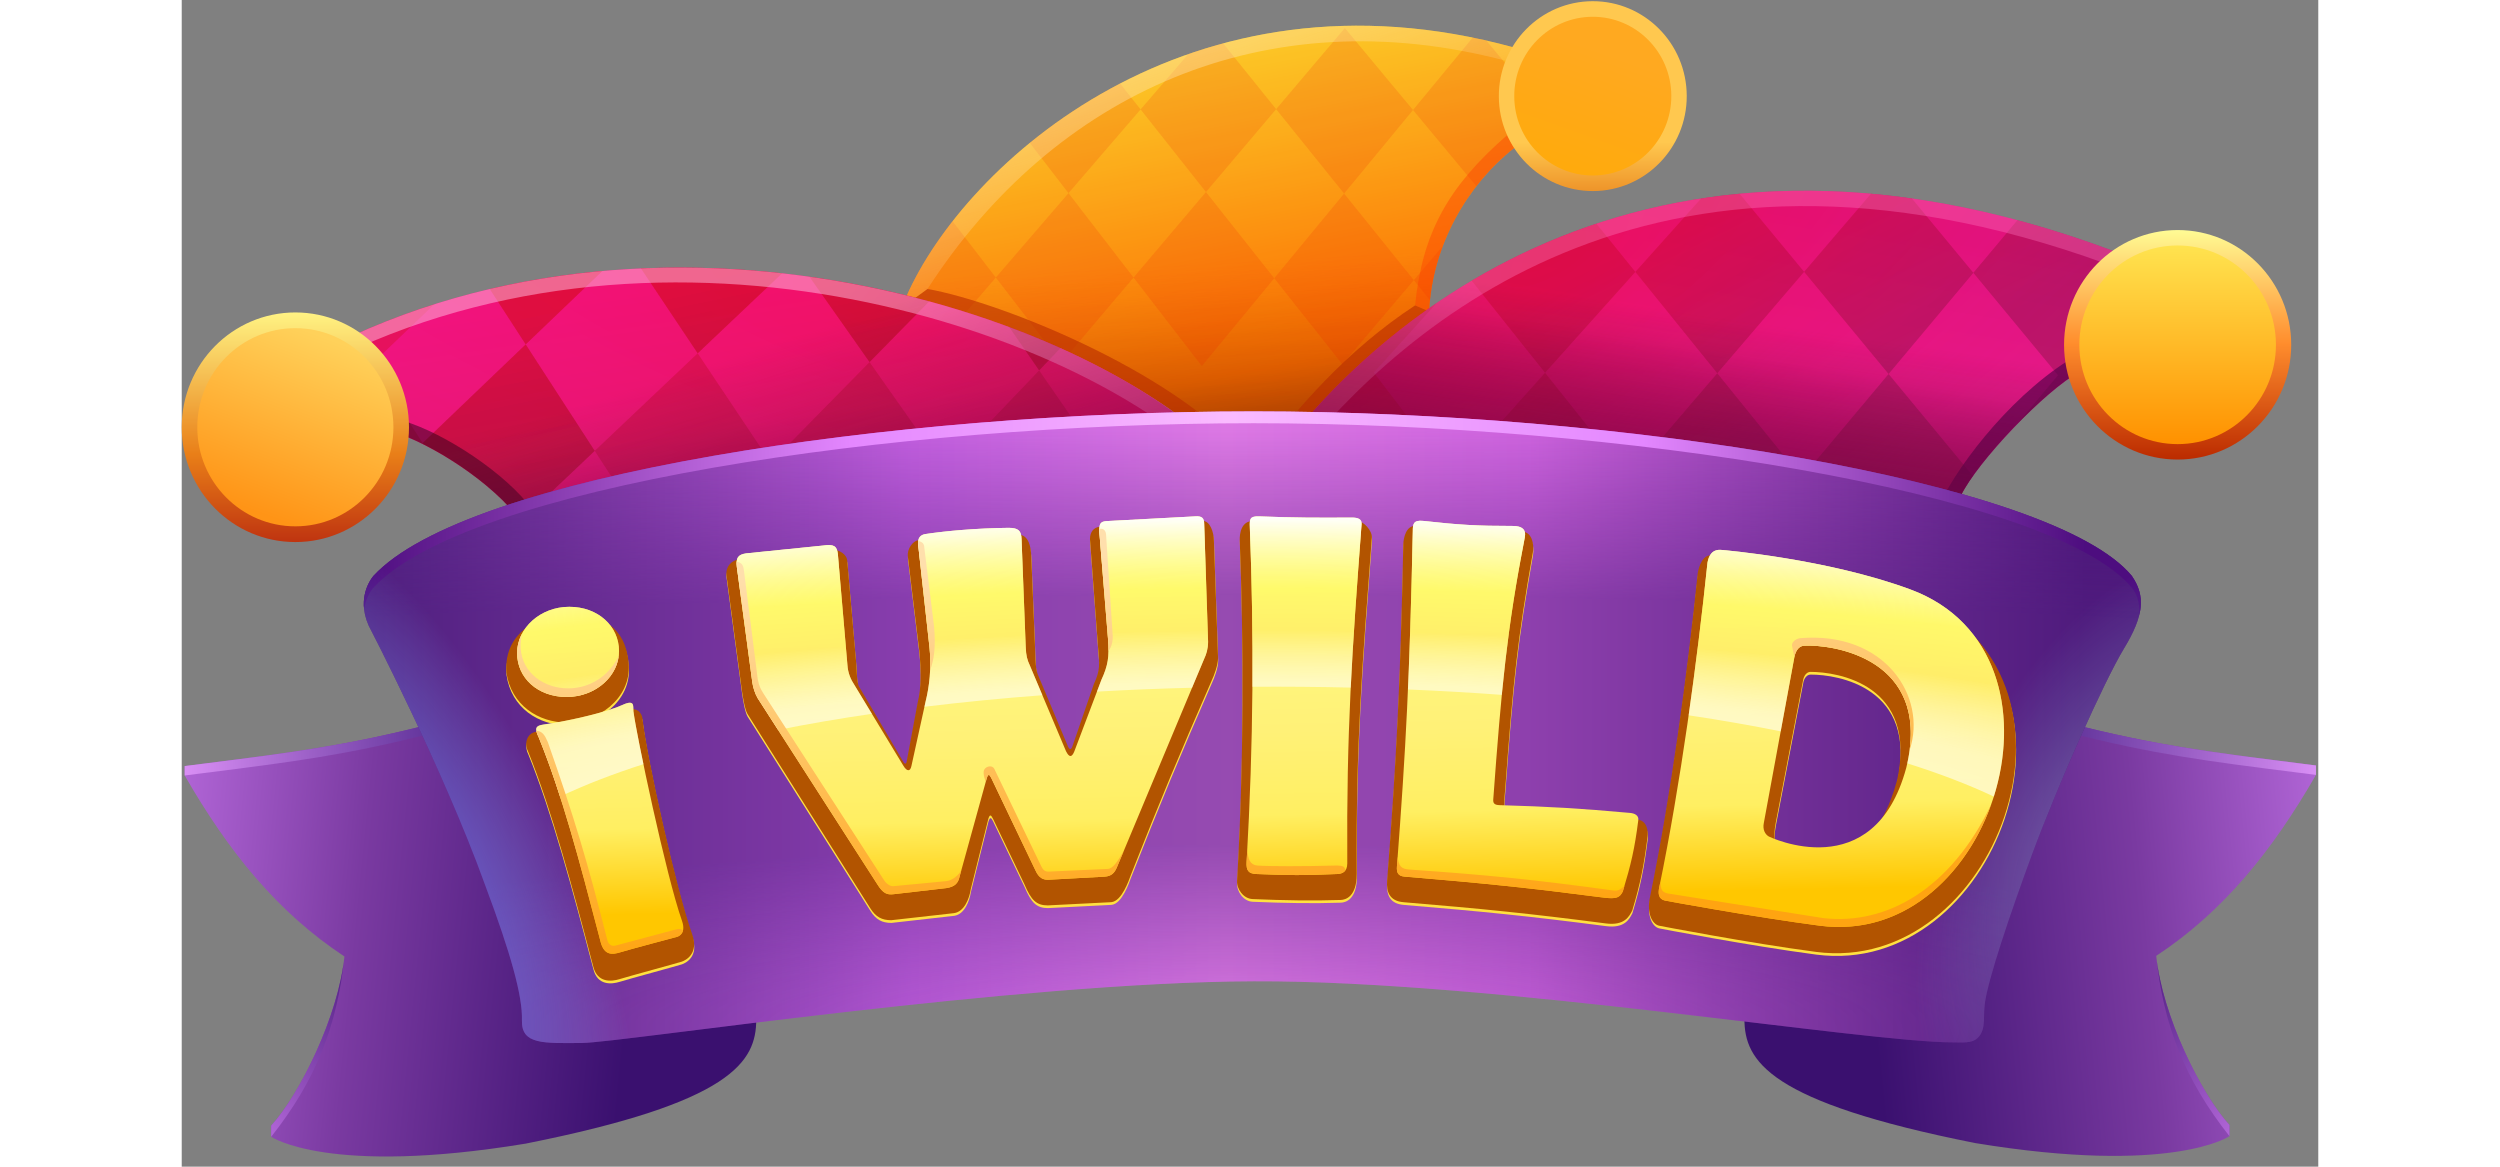 <?xml version="1.0" encoding="UTF-8"?> <svg xmlns="http://www.w3.org/2000/svg" width="300" height="140" viewBox="0 0 152 83" fill="none"><rect x="0" y="0" width="152" height="83" fill="#808080" stroke="none"/><path d="M94.789 3.381C71.661 -2.988 55.694 11.693 51.568 21.059C62.107 23.835 72.352 28.833 76.239 34.843C80.915 28.497 83.627 25.819 88.743 22.155C88.97 17.43 91.482 13.13 94.797 10.525L94.789 3.381Z" fill="url(#paint0_linear_561_23037)"></path><path d="M94.789 3.381C71.661 -2.988 55.694 11.693 51.568 21.059C62.107 23.835 72.352 28.833 76.239 34.843C80.915 28.497 83.627 25.819 88.743 22.155C88.97 17.43 91.482 13.13 94.797 10.525L94.789 3.381Z" fill="url(#paint1_linear_561_23037)" fill-opacity="0.4"></path><path d="M72.571 26.045L77.724 19.796L72.867 13.66L67.714 19.744L72.571 26.045Z" fill="#EB0F00" fill-opacity="0.13"></path><path d="M82.573 25.922L87.655 19.93L82.694 13.77L77.724 19.796L82.573 25.922Z" fill="#EB0F00" fill-opacity="0.13"></path><path d="M87.596 7.826L82.748 1.996L77.859 7.766L82.694 13.77L87.596 7.826Z" fill="#EB0F00" fill-opacity="0.13"></path><path d="M94.789 3.381C94.124 3.198 93.464 3.032 92.811 2.883C92.487 2.809 92.165 2.739 91.845 2.674C85.257 1.325 79.3 1.684 74.091 3.087C73.24 3.317 72.408 3.574 71.597 3.857C69.892 4.45 68.278 5.155 66.759 5.943C64.376 7.18 62.228 8.623 60.334 10.169C58.159 11.944 56.319 13.853 54.839 15.741C53.396 17.582 52.297 19.404 51.568 21.059C52.967 21.427 54.361 21.835 55.735 22.279C57.712 22.918 59.65 23.632 61.504 24.412C62.06 24.646 62.609 24.886 63.149 25.132C65.711 26.298 68.082 27.594 70.138 28.995C72.433 30.559 74.337 32.254 75.683 34.046C75.881 34.31 76.066 34.575 76.239 34.843C78.919 31.206 80.954 28.774 83.165 26.671C84.813 25.104 86.559 23.719 88.743 22.155C88.756 21.887 88.776 21.621 88.803 21.356C88.941 20.017 89.26 18.718 89.725 17.49C90.31 15.944 91.126 14.511 92.104 13.249C92.906 12.214 93.817 11.296 94.797 10.525L94.791 5.265L94.789 3.381Z" fill="#EB0F00" fill-opacity="0.13"></path><path fill-rule="evenodd" clip-rule="evenodd" d="M66.759 5.943L68.216 7.784L63.087 13.741L60.334 10.169C62.228 8.623 64.376 7.18 66.759 5.943Z" fill="#EB0F00" fill-opacity="0.13"></path><path fill-rule="evenodd" clip-rule="evenodd" d="M54.839 15.741L57.917 19.745L55.735 22.279C54.361 21.835 52.967 21.427 51.568 21.059C52.297 19.404 53.396 17.582 54.839 15.741Z" fill="#EB0F00" fill-opacity="0.13"></path><path fill-rule="evenodd" clip-rule="evenodd" d="M74.091 3.087L77.859 7.766L72.867 13.66L68.216 7.784L71.597 3.857C72.408 3.574 73.24 3.317 74.091 3.087Z" fill="#EB0F00" fill-opacity="0.13"></path><path fill-rule="evenodd" clip-rule="evenodd" d="M94.791 5.265L92.811 2.883C92.487 2.809 92.165 2.739 91.845 2.674L87.596 7.826L92.104 13.249C92.906 12.214 93.817 11.296 94.797 10.525L94.791 5.265Z" fill="#EB0F00" fill-opacity="0.13"></path><path fill-rule="evenodd" clip-rule="evenodd" d="M88.803 21.356C88.941 20.017 89.26 18.718 89.725 17.49L87.655 19.93L88.803 21.356Z" fill="#EB0F00" fill-opacity="0.13"></path><path fill-rule="evenodd" clip-rule="evenodd" d="M63.087 13.741L67.714 19.744L63.149 25.132C62.609 24.886 62.06 24.646 61.504 24.412L57.917 19.745L63.087 13.741Z" fill="#EB0F00" fill-opacity="0.13"></path><path fill-rule="evenodd" clip-rule="evenodd" d="M94.797 10.525L94.284 9.623C90.135 13.234 88.257 16.547 87.744 21.728L88.743 22.155C88.97 17.43 91.482 13.13 94.797 10.525Z" fill="#FE3D00" fill-opacity="0.4"></path><path d="M76.239 34.843C80.915 28.497 83.627 25.819 88.743 22.155L87.743 21.728C82.88 24.914 79.219 29.148 76.237 33.151L76.239 34.843Z" fill="#B72C00" fill-opacity="0.6"></path><path d="M52.152 21.215C62.483 24.02 72.424 28.945 76.239 34.843L76.237 33.151C71.623 26.859 58.51 21.526 53.058 20.556C53.618 20.749 52.259 20.299 53.058 20.556L52.152 21.215Z" fill="#B72C00" fill-opacity="0.6"></path><path d="M94.789 3.381C71.661 -2.988 55.694 11.693 51.568 21.059C51.763 21.11 51.957 21.162 52.152 21.215L53.058 20.556C62.062 6.644 77.076 -0.226 94.278 4.344L94.789 3.381Z" fill="url(#paint2_linear_561_23037)" fill-opacity="0.5"></path><ellipse rx="6.684" ry="6.754" transform="matrix(1 -0.003 0.003 1 100.387 6.839)" fill="url(#paint3_linear_561_23037)"></ellipse><ellipse rx="5.587" ry="5.646" transform="matrix(1 -0.003 0.003 1 100.387 6.839)" fill="url(#paint4_linear_561_23037)"></ellipse><path d="M76.157 34.748C68.753 23.888 37.674 12.22 12.123 23.895L15.43 30.849C18.542 31.963 22.832 34.934 24.401 37.497L76.157 34.748Z" fill="url(#paint5_linear_561_23037)"></path><path d="M76.157 34.748C68.753 23.888 37.674 12.22 12.123 23.895L15.43 30.849C18.542 31.963 22.832 34.934 24.401 37.497L76.157 34.748Z" fill="url(#paint6_radial_561_23037)" fill-opacity="0.28"></path><g style="mix-blend-mode:multiply"><path fill-rule="evenodd" clip-rule="evenodd" d="M29.925 19.28C27.256 19.518 24.577 19.938 21.916 20.562L24.471 24.502L29.925 19.28Z" fill="url(#paint7_linear_561_23037)" fill-opacity="0.27"></path><path fill-rule="evenodd" clip-rule="evenodd" d="M42.712 19.443C39.441 19.08 36.074 18.948 32.672 19.098L36.707 25.134L42.712 19.443Z" fill="url(#paint8_linear_561_23037)" fill-opacity="0.27"></path><path fill-rule="evenodd" clip-rule="evenodd" d="M53.178 21.439C50.46 20.698 47.605 20.102 44.66 19.688L48.934 25.76L53.178 21.439Z" fill="url(#paint9_linear_561_23037)" fill-opacity="0.27"></path><path fill-rule="evenodd" clip-rule="evenodd" d="M62.513 24.766C61.348 24.241 60.132 23.742 58.873 23.271L60.999 26.351L62.513 24.766Z" fill="url(#paint10_linear_561_23037)" fill-opacity="0.27"></path><path fill-rule="evenodd" clip-rule="evenodd" d="M24.471 24.502L29.382 32.075L24.114 37.066C22.695 35.08 19.814 32.929 17.21 31.622L17.143 31.519L24.471 24.502Z" fill="url(#paint11_linear_561_23037)" fill-opacity="0.27"></path><path fill-rule="evenodd" clip-rule="evenodd" d="M76.157 34.748C74.881 32.876 72.903 30.981 70.371 29.186L69.844 29.667L66.04 33.65L60.999 26.351L62.513 24.766C61.348 24.241 60.132 23.742 58.873 23.271L60.999 26.351L54.292 33.373L48.934 25.76L53.178 21.439C50.46 20.698 47.605 20.102 44.66 19.688L48.934 25.76L41.907 32.913L36.707 25.134L42.712 19.443C39.441 19.08 36.074 18.948 32.672 19.098L36.707 25.134L29.382 32.075L24.471 24.502L29.925 19.28C27.256 19.518 24.577 19.938 21.916 20.562L24.471 24.502L17.143 31.519L13.509 25.916L17.968 21.647C15.997 22.271 14.044 23.017 12.123 23.895L15.43 30.849C15.992 31.051 16.593 31.313 17.21 31.622C19.814 32.929 22.695 35.08 24.114 37.066L29.382 32.075L32.616 37.06L38.119 36.768L44.265 36.441L51.74 36.044L56.013 35.818L64.394 35.372L76.157 34.748Z" fill="url(#paint12_linear_561_23037)" fill-opacity="0.27"></path></g><path d="M15.43 30.849C18.542 31.963 22.832 34.934 24.401 37.497L25.656 37.43L25.305 36.779C23.736 34.217 19.446 31.246 16.334 30.131L14.843 29.615L15.43 30.849Z" fill="#2F001B" fill-opacity="0.5"></path><path d="M76.157 34.748C68.753 23.888 37.674 12.22 12.123 23.895L12.525 24.74C37.224 13.714 66.635 24.422 75.132 34.921L76.157 34.748Z" fill="url(#paint13_linear_561_23037)" fill-opacity="0.5"></path><path d="M76.157 34.748C68.753 23.888 37.674 12.22 12.123 23.895L15.43 30.849C18.542 31.963 22.832 34.934 24.401 37.497L76.157 34.748Z" fill="url(#paint14_linear_561_23037)"></path><ellipse cx="8.084" cy="30.396" rx="8.084" ry="8.168" fill="url(#paint15_linear_561_23037)"></ellipse><ellipse cx="8.084" cy="30.396" rx="6.976" ry="7.049" fill="url(#paint16_linear_561_23037)"></ellipse><path d="M138.981 18.461C104.678 4.839 84.806 22.952 77.578 32.846L126.576 35.248C127.747 32.846 132.54 27.795 135.046 26.427L138.981 18.461Z" fill="url(#paint17_linear_561_23037)"></path><path d="M138.981 18.461C104.678 4.839 84.806 22.952 77.578 32.846L126.576 35.248C127.747 32.846 132.54 27.795 135.046 26.427L138.981 18.461Z" fill="url(#paint18_radial_561_23037)" fill-opacity="0.29"></path><g style="mix-blend-mode:multiply"><path fill-rule="evenodd" clip-rule="evenodd" d="M130.596 15.664C133.289 16.386 136.084 17.311 138.981 18.461L135.046 26.427C133.838 27.086 132.099 28.601 130.491 30.262L133.485 26.694L127.461 19.408L130.596 15.664ZM121.431 26.607L127.461 19.408L123.087 14.118C122.102 13.979 121.133 13.867 120.18 13.782L115.422 19.338L110.83 13.784C109.898 13.871 108.984 13.985 108.09 14.123L103.415 19.344L100.643 15.915C97.37 17.002 94.415 18.402 91.772 19.971L96.991 26.52L90.75 33.492L102.796 34.082L103.025 34.093L114.682 34.665L115.846 34.722L126.318 35.235L126.576 35.248C126.77 34.85 127.064 34.378 127.431 33.863L121.431 26.607ZM109.243 26.554L102.91 33.949L96.991 26.52L103.415 19.344L109.243 26.554ZM109.243 26.554L115.251 33.986L121.431 26.607L115.422 19.338L109.243 26.554ZM89.277 21.562C83.893 25.236 80.016 29.508 77.578 32.846L82.033 33.064L90.119 33.461L84.811 26.505L89.277 21.562Z" fill="url(#paint19_linear_561_23037)" fill-opacity="0.27"></path></g><path d="M135.046 26.427L135.901 24.696C131.284 26.922 127.156 31.976 125.406 35.191L126.576 35.248C127.746 32.846 132.54 27.795 135.046 26.427Z" fill="#54004B" fill-opacity="0.66"></path><path d="M138.981 18.461C104.678 4.839 84.806 22.952 77.578 32.846L79.047 32.918C86.915 23.125 105.15 6.463 138.53 19.374L138.981 18.461Z" fill="url(#paint20_linear_561_23037)" fill-opacity="0.34"></path><path d="M138.981 18.461C104.678 4.839 84.806 22.952 77.578 32.846L126.576 35.248C127.747 32.846 132.54 27.795 135.046 26.427L138.981 18.461Z" fill="url(#paint21_linear_561_23037)"></path><ellipse cx="141.995" cy="24.53" rx="8.08" ry="8.164" fill="url(#paint22_linear_561_23037)"></ellipse><ellipse cx="141.995" cy="24.53" rx="6.993" ry="7.066" fill="url(#paint23_linear_561_23037)"></ellipse><path d="M127.58 81.319C112.868 78.391 111.174 75.487 111.174 72.479L121.768 66.261L134.222 51.442C140.644 53.098 144.698 53.552 151.836 54.458V55.128C148.72 60.547 145.234 64.865 140.471 68.004C140.905 72.25 143.647 77.819 145.682 80.037V80.831C145.682 80.831 141.62 83.633 127.58 81.319Z" fill="url(#paint24_linear_561_23037)"></path><path d="M145.682 80.831V80.037C143.647 77.819 140.905 72.25 140.471 68.004C140.977 72.961 142.53 76.847 145.682 80.831Z" fill="url(#paint25_linear_561_23037)"></path><path d="M151.836 55.128V54.458C151.373 54.399 150.923 54.342 150.485 54.287L150.483 54.286C144.162 53.488 140.227 52.991 134.222 51.442V52.112C140.227 53.661 144.162 54.158 150.483 54.957C150.922 55.012 151.372 55.069 151.836 55.128Z" fill="url(#paint26_linear_561_23037)"></path><path d="M24.466 81.361C39.178 78.434 40.873 75.529 40.873 72.522L30.279 66.303L17.824 51.484C11.402 53.141 7.348 53.594 0.211 54.5V55.17C3.327 60.59 6.812 64.907 11.575 68.047C11.141 72.292 8.399 77.862 6.364 80.08V80.874C6.364 80.874 10.427 83.675 24.466 81.361Z" fill="url(#paint27_linear_561_23037)"></path><path d="M6.364 80.874V80.08C8.399 77.862 11.142 72.292 11.575 68.047C11.069 73.004 9.517 76.89 6.364 80.874Z" fill="url(#paint28_linear_561_23037)"></path><path d="M0.211 55.17V54.5C0.674 54.442 1.123 54.385 1.562 54.329L1.564 54.329C7.885 53.531 11.819 53.033 17.824 51.484V52.155C11.819 53.704 7.885 54.201 1.564 54.999C1.125 55.055 0.674 55.112 0.211 55.17Z" fill="url(#paint29_linear_561_23037)"></path><path d="M13.3 44.505C13.3 44.505 18.588 54.667 21.585 62.969C23.431 67.889 24.253 70.875 24.203 72.593C24.153 74.311 25.693 74.223 28.478 74.2C31.262 74.177 59.231 69.871 76.274 69.812C93.317 69.753 119.631 74.159 126.056 74.159C126.878 74.159 127.649 74.285 128.044 73.457C128.304 72.911 128.161 72.316 128.281 71.382C128.498 69.687 130.116 64.894 131.668 60.709C133.482 55.818 136.75 48.487 138.18 46.132C139.609 43.777 139.719 42.4 138.732 40.966C133.018 34.113 101.952 29.267 76.274 29.267C50.597 29.267 20.245 33.81 13.645 40.966C13.645 40.966 12.351 42.388 13.3 44.505Z" fill="url(#paint30_linear_561_23037)"></path><path d="M13.3 44.505C13.3 44.505 18.588 54.667 21.585 62.969C23.431 67.889 24.253 70.875 24.203 72.593C24.153 74.311 25.693 74.223 28.478 74.2C31.262 74.177 59.231 69.871 76.274 69.812C93.317 69.753 119.631 74.159 126.056 74.159C126.878 74.159 127.649 74.285 128.044 73.457C128.304 72.911 128.161 72.316 128.281 71.382C128.498 69.687 130.116 64.894 131.668 60.709C133.482 55.818 136.75 48.487 138.18 46.132C139.609 43.777 139.719 42.4 138.732 40.966C133.018 34.113 101.952 29.267 76.274 29.267C50.597 29.267 20.245 33.81 13.645 40.966C13.645 40.966 12.351 42.388 13.3 44.505Z" fill="url(#paint31_radial_561_23037)"></path><path fill-rule="evenodd" clip-rule="evenodd" d="M13.645 40.966C13.645 40.966 12.812 41.882 12.973 43.338C13.114 42.571 13.373 42.103 13.645 41.808C20.245 34.652 50.597 30.109 76.274 30.109C101.952 30.109 133.018 34.955 138.732 41.808C139.037 42.174 139.308 42.691 139.261 43.771C139.529 42.699 139.336 41.843 138.732 40.966C133.018 34.113 101.952 29.267 76.274 29.267C50.597 29.267 20.245 33.81 13.645 40.966Z" fill="url(#paint32_linear_561_23037)"></path><path d="M13.3 44.505C13.3 44.505 18.588 54.667 21.585 62.969C23.431 67.889 24.253 70.875 24.203 72.593C24.153 74.311 25.693 74.223 28.478 74.2C31.262 74.177 59.231 69.871 76.274 69.812C93.317 69.753 119.631 74.159 126.056 74.159C126.878 74.159 127.649 74.285 128.044 73.457C128.304 72.911 128.161 72.316 128.281 71.382C128.498 69.687 130.116 64.894 131.668 60.709C133.482 55.818 136.75 48.487 138.18 46.132C139.609 43.777 139.719 42.4 138.732 40.966C133.018 34.113 101.952 29.267 76.274 29.267C50.597 29.267 20.245 33.81 13.645 40.966C13.645 40.966 12.351 42.388 13.3 44.505Z" fill="url(#paint33_radial_561_23037)" fill-opacity="0.37"></path><path d="M13.3 44.505C13.3 44.505 18.588 54.667 21.585 62.969C23.431 67.889 24.253 70.875 24.203 72.593C24.153 74.311 25.693 74.223 28.478 74.2C31.262 74.177 59.231 69.871 76.274 69.812C93.317 69.753 119.631 74.159 126.056 74.159C126.878 74.159 127.649 74.285 128.044 73.457C128.304 72.911 128.161 72.316 128.281 71.382C128.498 69.687 130.116 64.894 131.668 60.709C133.482 55.818 136.75 48.487 138.18 46.132C139.609 43.777 139.719 42.4 138.732 40.966C133.018 34.113 101.952 29.267 76.274 29.267C50.597 29.267 20.245 33.81 13.645 40.966C13.645 40.966 12.351 42.388 13.3 44.505Z" fill="url(#paint34_radial_561_23037)" fill-opacity="0.6"></path><path d="M24.651 53.652C26.317 57.753 27.795 63.252 29.297 68.986C29.591 70.11 30.561 70.037 31.166 69.848C31.771 69.658 35.297 68.703 35.577 68.609C35.857 68.515 36.818 68.05 36.325 66.657C35.203 63.49 33.122 54.149 32.789 51.303C32.749 50.966 32.419 50.35 31.468 50.794C30.518 51.238 27.299 51.962 25.203 52.258C24.657 52.335 24.32 52.986 24.651 53.652Z" fill="#FFE140"></path><path d="M31.808 47.383C32.011 49.98 29.485 51.599 27.433 51.599C25.382 51.599 23.439 50.354 23.108 48.025C22.904 45.017 25.687 43.86 27.739 43.86C29.79 43.86 31.604 44.786 31.808 47.383Z" fill="#FFE140"></path><path d="M38.767 41.136C38.693 40.508 39.1 40.058 39.697 39.97L45.7 39.335C46.494 39.114 47.292 39.507 47.356 40.06L47.998 47.383C48.035 47.973 48.046 48.709 48.177 49.004L51.371 54.432C51.41 54.497 51.519 54.583 51.574 54.432L52.368 50.179C52.631 49.126 52.623 47.896 52.479 46.467L51.666 39.765C51.609 39.249 52.019 38.687 52.386 38.632C53.823 38.417 57.166 38.242 59.487 38.218C60.302 38.209 60.433 39.186 60.448 39.765L60.709 46.018C60.734 46.628 60.726 47.781 60.921 48.191L63.072 53.324C63.072 53.324 63.232 53.677 63.364 53.324L64.902 48.862C65.375 47.839 65.298 47.477 65.2 46.231L64.626 38.537C64.626 38.047 64.892 37.71 65.306 37.67L72.656 37.266C73.166 37.223 73.442 38.087 73.442 38.645L73.739 46.995C73.739 47.519 73.439 48.285 73.307 48.561C70.931 53.994 69.658 57.041 67.52 62.479C67.406 62.786 66.9 64.311 66.138 64.375L61.626 64.605C60.827 64.605 60.447 64.247 59.965 63.107L57.722 58.431C57.577 58.137 57.498 58.13 57.399 58.431L56.147 63.447C56.047 64.112 55.688 65.05 54.955 65.155L50.49 65.659C49.818 65.659 49.388 65.427 48.995 64.804L40.261 50.986C40.064 50.656 39.92 49.713 39.869 49.359L38.767 41.136Z" fill="#FFE140"></path><path d="M75.281 38.645C75.26 38.097 75.426 37.236 76.229 37.266C78.836 37.364 81.102 37.281 83.659 37.266C84.094 37.266 84.716 37.954 84.68 38.442C83.996 47.532 83.543 52.942 83.604 62.372C83.604 63.996 82.804 64.207 82.465 64.219C80.529 64.286 78.426 64.251 76.19 64.154C75.552 64.127 75.056 63.454 75.091 62.853C75.578 54.4 75.565 46.175 75.281 38.645Z" fill="#FFE140"></path><path fill-rule="evenodd" clip-rule="evenodd" d="M104.458 64.055C105.97 56.714 107.118 48.127 107.866 40.949C107.956 40.455 108.223 39.613 108.918 39.693C108.918 39.693 118.076 40.756 123.998 42.946C136.687 48.874 129.031 69.588 116.283 67.913C111.545 67.29 105.116 66.049 105.116 66.049C104.634 65.942 104.227 65.18 104.458 64.055ZM115.903 47.992C115.459 47.992 115.366 48.555 115.366 48.555L113.419 58.7C113.318 59.178 113.234 60.111 113.507 60.27C113.507 60.27 119.74 64.215 122.046 55.703C123.544 48.873 117.796 47.992 115.903 47.992Z" fill="#FFE140"></path><path d="M87.836 37.611C90.383 37.894 92.865 38.027 95.392 38.027C96.038 38.027 96.243 38.876 96.136 39.486C95.038 45.731 94.745 48.465 94.165 56.362C94.147 56.617 93.961 58.132 94.333 58.146C97.99 58.252 99.818 58.489 103.443 58.489C104.297 58.489 104.339 59.369 104.297 59.705C104.043 61.731 103.789 63.039 103.208 64.96C102.989 65.401 102.643 66.059 101.329 65.888C95.844 65.174 92.556 64.847 86.94 64.378C85.937 64.294 85.706 63.648 85.766 62.853C86.409 54.416 86.698 49.213 86.917 38.911C86.926 38.495 87.108 37.53 87.836 37.611Z" fill="#FFE140"></path><path d="M24.64 53.46C26.306 57.561 27.784 63.06 29.286 68.793C29.58 69.918 30.55 69.845 31.155 69.656C31.76 69.466 35.286 68.511 35.566 68.417C35.846 68.323 36.807 67.858 36.314 66.465C35.193 63.298 33.111 53.957 32.778 51.111C32.738 50.773 32.408 50.158 31.457 50.602C30.507 51.046 27.288 51.77 25.192 52.066C24.646 52.143 24.309 52.794 24.64 53.46Z" fill="#B25400"></path><path d="M31.797 47.191C32 49.788 29.474 51.407 27.422 51.407C25.371 51.407 23.428 50.162 23.097 47.833C22.893 44.825 25.676 43.668 27.728 43.668C29.779 43.668 31.593 44.594 31.797 47.191Z" fill="#B25400"></path><path d="M38.756 40.944C38.682 40.316 39.089 39.866 39.686 39.778L45.689 39.143C46.483 38.922 47.281 39.315 47.345 39.868L47.987 47.191C48.024 47.781 48.035 48.517 48.166 48.812L51.36 54.24C51.399 54.305 51.508 54.391 51.563 54.24L52.357 49.987C52.62 48.934 52.612 47.704 52.468 46.275L51.655 39.573C51.598 39.057 52.008 38.495 52.375 38.44C53.812 38.225 57.155 38.05 59.476 38.026C60.291 38.017 60.422 38.994 60.437 39.573L60.698 45.826C60.723 46.436 60.715 47.589 60.91 47.998L63.061 53.132C63.061 53.132 63.221 53.485 63.353 53.132L64.891 48.67C65.364 47.647 65.287 47.285 65.189 46.038L64.615 38.345C64.615 37.855 64.881 37.518 65.295 37.478L72.645 37.074C73.155 37.031 73.431 37.895 73.431 38.453L73.728 46.803C73.728 47.327 73.428 48.093 73.296 48.369C70.92 53.802 69.647 56.849 67.509 62.287C67.395 62.594 66.889 64.119 66.127 64.183L61.615 64.413C60.816 64.413 60.436 64.055 59.954 62.915L57.711 58.239C57.566 57.945 57.487 57.938 57.388 58.239L56.136 63.255C56.036 63.92 55.677 64.858 54.944 64.963L50.479 65.466C49.807 65.466 49.377 65.235 48.984 64.612L40.25 50.794C40.053 50.464 39.91 49.521 39.858 49.167L38.756 40.944Z" fill="#B25400"></path><path d="M75.27 38.453C75.249 37.905 75.415 37.044 76.218 37.074C78.825 37.172 81.091 37.089 83.648 37.074C84.083 37.074 84.705 37.762 84.668 38.25C83.986 47.34 83.532 52.75 83.593 62.18C83.593 63.804 82.793 64.015 82.454 64.026C80.518 64.094 78.415 64.059 76.179 63.962C75.541 63.935 75.045 63.262 75.08 62.661C75.567 54.208 75.554 45.983 75.27 38.453Z" fill="#B25400"></path><path fill-rule="evenodd" clip-rule="evenodd" d="M104.447 63.863C105.959 56.522 107.107 47.934 107.855 40.757C107.945 40.263 108.212 39.421 108.907 39.501C108.907 39.501 118.065 40.564 123.987 42.754C136.676 48.682 129.02 69.396 116.272 67.721C111.534 67.098 105.105 65.858 105.105 65.858C104.623 65.75 104.216 64.988 104.447 63.863ZM115.892 47.8C115.448 47.8 115.355 48.363 115.355 48.363L113.408 58.508C113.307 58.986 113.223 59.919 113.496 60.078C113.496 60.078 119.729 64.023 122.035 55.511C123.533 48.681 117.785 47.8 115.892 47.8Z" fill="#B25400"></path><path d="M87.825 37.419C90.372 37.702 92.853 37.835 95.381 37.835C96.027 37.835 96.232 38.684 96.125 39.294C95.027 45.539 94.734 48.273 94.154 56.17C94.135 56.425 93.95 57.94 94.322 57.954C97.979 58.06 99.807 58.297 103.432 58.297C104.286 58.297 104.328 59.177 104.286 59.513C104.032 61.539 103.778 62.847 103.197 64.768C102.978 65.209 102.632 65.867 101.318 65.696C95.833 64.982 92.545 64.655 86.929 64.186C85.926 64.102 85.695 63.456 85.755 62.661C86.398 54.224 86.687 49.021 86.906 38.719C86.915 38.303 87.097 37.338 87.825 37.419Z" fill="#B25400"></path><path d="M25.401 52.464C27.067 56.565 28.251 61.083 29.752 66.816L29.824 67.088C30.083 67.955 30.61 67.934 31.216 67.744C31.821 67.555 35.117 66.682 35.117 66.682C35.117 66.682 35.97 66.583 35.586 65.497C34.464 62.33 32.311 52.107 32.135 50.602C32.096 50.265 32.282 49.718 31.331 50.162C30.38 50.606 27.833 51.251 25.737 51.547C25.191 51.624 25.07 51.798 25.401 52.464Z" fill="url(#paint35_linear_561_23037)"></path><path d="M31.11 46.324C31.11 48.101 29.434 49.582 27.382 49.582C25.331 49.582 23.86 48.233 23.86 46.456C23.86 44.679 25.519 43.17 27.571 43.17C29.622 43.17 31.11 44.547 31.11 46.324Z" fill="url(#paint36_linear_561_23037)"></path><path d="M39.492 40.331C39.419 39.703 39.557 39.455 40.154 39.368L45.639 38.811C46.396 38.697 46.615 38.852 46.678 39.405L47.358 47.294C47.395 47.883 47.585 48.33 47.891 48.788L51.351 54.495C51.594 54.886 51.826 54.909 51.913 54.495L52.918 49.923C53.181 48.87 53.347 47.528 53.203 46.099L52.394 38.778C52.337 38.263 52.554 38.047 52.921 37.992C54.358 37.777 56.511 37.577 58.832 37.552C59.524 37.552 59.732 37.766 59.747 38.345L60.045 46.038C60.07 46.649 60.144 46.936 60.339 47.346L62.913 53.449C63.132 53.88 63.316 53.917 63.505 53.449L65.427 48.369C65.9 47.346 65.998 46.717 65.9 45.471L65.274 37.767C65.274 37.277 65.35 37.114 65.764 37.074L72.077 36.737C72.587 36.694 72.742 36.859 72.742 37.289L73.018 45.652C73.018 46.176 72.884 46.561 72.753 46.837L66.549 61.661C66.367 62.104 66.153 62.333 65.662 62.367L61.71 62.585C61.291 62.614 60.988 62.472 60.742 61.933L57.596 55.358C57.452 55.064 57.373 55.057 57.274 55.358L55.338 62.367C55.24 62.824 55.01 63.089 54.397 63.182L50.633 63.617C50.179 63.672 49.897 63.561 49.504 62.938L40.981 49.681C40.785 49.351 40.646 48.908 40.595 48.554L39.492 40.331Z" fill="url(#paint37_linear_561_23037)"></path><path d="M75.987 37.478C75.966 36.93 75.987 36.712 76.652 36.737C79.259 36.835 80.697 36.837 83.255 36.822C83.689 36.822 83.965 36.932 83.938 37.289C83.255 46.378 82.86 51.996 82.921 61.426C82.921 62.03 82.551 62.165 82.207 62.18C79.952 62.282 78.693 62.277 76.457 62.18C75.867 62.155 75.724 61.914 75.758 61.314C76.256 52.684 76.281 45.297 75.987 37.478Z" fill="url(#paint38_linear_561_23037)"></path><path d="M87.582 37.762L87.582 37.734C87.591 37.318 87.598 36.978 88.326 37.059C90.873 37.342 92.163 37.419 94.69 37.419C95.337 37.419 95.666 37.643 95.547 38.25C94.283 44.702 93.886 48.977 93.306 56.873C93.287 57.127 93.369 57.266 93.741 57.28C97.397 57.386 99.434 57.51 103.045 57.834C103.35 57.862 103.667 58.003 103.625 58.339C103.371 60.366 103.106 61.497 102.524 63.418C102.305 63.859 102.07 63.966 101.206 63.863C95.721 63.149 92.601 62.833 86.985 62.364C86.546 62.322 86.419 62.098 86.453 61.647C87.096 53.21 87.362 48.064 87.582 37.762Z" fill="url(#paint39_linear_561_23037)"></path><path fill-rule="evenodd" clip-rule="evenodd" d="M105.112 63.147C106.624 55.806 107.8 47.2 108.548 40.022C108.637 39.528 108.878 39.047 109.573 39.126C109.573 39.126 117.064 39.746 122.987 41.937C135.311 46.496 128.99 67.493 116.538 65.857C111.8 65.235 105.528 64.071 105.528 64.071C105.047 63.964 105.028 63.557 105.112 63.147ZM115.434 45.934C114.821 45.968 114.725 46.77 114.725 46.77L112.557 58.537C112.456 59.015 112.639 59.353 112.912 59.513C112.912 59.513 120.379 63.147 122.685 54.635C124.63 46.77 117.324 45.829 115.434 45.934Z" fill="url(#paint40_linear_561_23037)"></path><path d="M31.11 46.324C31.11 48.101 29.434 49.582 27.382 49.582C25.331 49.582 23.86 48.233 23.86 46.456C23.86 44.679 25.519 43.17 27.571 43.17C29.622 43.17 31.11 44.547 31.11 46.324Z" fill="url(#paint41_radial_561_23037)"></path><path fill-rule="evenodd" clip-rule="evenodd" d="M26.916 56.671C26.444 55.205 25.949 53.812 25.401 52.464C25.07 51.798 25.191 51.624 25.737 51.547C27.833 51.251 30.38 50.606 31.331 50.162C32.124 49.792 32.126 50.111 32.128 50.423C32.128 50.485 32.129 50.546 32.135 50.602C32.193 51.098 32.466 52.54 32.846 54.365C30.669 55.066 28.681 55.834 26.916 56.671Z" fill="url(#paint42_radial_561_23037)"></path><path fill-rule="evenodd" clip-rule="evenodd" d="M40.154 39.368C39.557 39.455 39.419 39.703 39.492 40.331L40.595 48.554C40.646 48.908 40.785 49.351 40.981 49.681L42.426 51.929C44.563 51.501 46.794 51.119 49.099 50.782L47.891 48.788C47.585 48.33 47.395 47.883 47.358 47.294L46.678 39.405C46.615 38.852 46.396 38.697 45.639 38.811L40.154 39.368ZM52.839 50.281C55.562 49.948 58.368 49.675 61.23 49.459L60.339 47.346C60.144 46.936 60.07 46.649 60.045 46.038L59.747 38.345C59.732 37.766 59.524 37.552 58.832 37.552C56.511 37.577 54.358 37.777 52.921 37.992C52.554 38.047 52.337 38.263 52.394 38.778L53.203 46.099C53.347 47.528 53.181 48.87 52.918 49.923L52.839 50.281ZM65.111 49.203C67.347 49.077 69.607 48.985 71.878 48.927L72.753 46.837C72.884 46.561 73.018 46.176 73.018 45.652L72.742 37.289C72.742 36.859 72.587 36.694 72.077 36.737L65.764 37.074C65.35 37.114 65.274 37.277 65.274 37.767L65.9 45.471C65.998 46.717 65.9 47.346 65.427 48.369L65.111 49.203Z" fill="url(#paint43_radial_561_23037)"></path><path fill-rule="evenodd" clip-rule="evenodd" d="M76.652 36.737C75.987 36.712 75.966 36.93 75.987 37.478C76.131 41.309 76.199 45.037 76.171 48.858C78.504 48.842 80.841 48.862 83.166 48.917C83.342 45.304 83.606 41.706 83.938 37.289C83.965 36.932 83.689 36.822 83.255 36.822C80.697 36.837 79.259 36.835 76.652 36.737Z" fill="url(#paint44_radial_561_23037)"></path><path fill-rule="evenodd" clip-rule="evenodd" d="M87.582 37.734L87.582 37.762C87.486 42.279 87.38 45.804 87.238 49.051C89.487 49.145 91.717 49.273 93.915 49.434C94.288 45.59 94.741 42.362 95.547 38.25C95.666 37.643 95.337 37.419 94.69 37.419C92.163 37.419 90.873 37.342 88.326 37.059C87.598 36.978 87.591 37.318 87.582 37.734Z" fill="url(#paint45_radial_561_23037)"></path><path fill-rule="evenodd" clip-rule="evenodd" d="M108.548 40.022C108.194 43.419 107.744 47.136 107.208 50.888C109.473 51.227 111.662 51.608 113.755 52.031L114.725 46.77C114.725 46.77 114.821 45.968 115.434 45.934C117.297 45.83 124.426 46.744 122.761 54.307C125.038 55.025 127.104 55.813 128.918 56.671C130.727 50.952 129.314 44.277 122.987 41.937C117.064 39.746 109.573 39.126 109.573 39.126C108.878 39.047 108.637 39.528 108.548 40.022Z" fill="url(#paint46_radial_561_23037)"></path><path fill-rule="evenodd" clip-rule="evenodd" d="M27.382 49.582C29.295 49.582 30.881 48.295 31.087 46.681C29.127 50.602 23.28 49.109 24.206 45.084C23.984 45.505 23.86 45.97 23.86 46.456C23.86 48.233 25.331 49.582 27.382 49.582Z" fill="url(#paint47_linear_561_23037)"></path><path fill-rule="evenodd" clip-rule="evenodd" d="M29.752 66.816C28.251 61.083 27.067 56.565 25.401 52.464C25.303 52.266 25.245 52.112 25.225 51.991C25.645 52.015 25.822 52.275 26.045 52.792C27.933 58.177 28.859 61.278 30.294 66.94C30.381 67.191 30.587 67.342 30.857 67.272L35.117 66.133C35.377 66.061 35.505 66.058 35.664 66.193C35.562 66.63 35.117 66.682 35.117 66.682C35.117 66.682 31.821 67.555 31.216 67.744C30.61 67.934 30.083 67.955 29.823 67.088L29.752 66.816Z" fill="url(#paint48_linear_561_23037)"></path><path fill-rule="evenodd" clip-rule="evenodd" d="M39.478 39.954C39.47 40.062 39.475 40.186 39.492 40.331L40.595 48.554C40.646 48.908 40.785 49.351 40.981 49.681L49.504 62.938C49.897 63.561 50.179 63.672 50.633 63.617L54.397 63.182C55.01 63.089 55.24 62.824 55.338 62.367L55.461 61.921C55.151 62.44 54.681 62.651 54.397 62.686L50.633 63.045C50.404 63.066 50.129 62.886 49.944 62.587L41.383 49.333C41.181 49.008 41.076 48.813 40.981 48.329L39.995 40.578C39.946 40.17 39.829 40.038 39.478 39.954Z" fill="url(#paint49_linear_561_23037)"></path><path d="M65.274 37.767L65.9 45.471C65.925 45.785 65.937 46.061 65.934 46.313C66.158 46.011 66.257 45.598 66.231 45.184L65.764 38.103C65.764 37.767 65.592 37.552 65.276 37.634C65.275 37.676 65.274 37.72 65.274 37.767Z" fill="url(#paint50_linear_561_23037)"></path><path d="M65.662 62.367C66.153 62.333 66.367 62.104 66.549 61.661L67.024 60.527C66.594 61.264 66.255 61.818 65.863 61.818L61.655 62.01C61.415 62.01 61.28 61.894 61.165 61.661L57.803 54.685C57.656 54.426 57.25 54.493 57.097 54.747C56.944 55.001 57.202 55.62 57.202 55.62L57.274 55.358C57.373 55.057 57.452 55.064 57.596 55.358L60.742 61.933C60.988 62.472 61.291 62.614 61.71 62.585L65.662 62.367Z" fill="url(#paint51_linear_561_23037)"></path><path d="M52.394 38.778L53.202 46.099C53.257 46.643 53.267 47.175 53.244 47.682C53.516 46.935 53.657 46.064 53.523 44.564L52.831 38.974C52.816 38.677 52.719 38.567 52.394 38.483C52.382 38.568 52.382 38.666 52.394 38.778Z" fill="url(#paint52_linear_561_23037)"></path><path fill-rule="evenodd" clip-rule="evenodd" d="M82.207 62.18C82.416 62.171 82.635 62.117 82.775 61.941C82.769 61.655 82.622 61.576 82.115 61.576C79.893 61.641 77.25 61.638 76.518 61.576C76.03 61.534 75.825 61.153 75.813 60.34C75.795 60.663 75.777 60.987 75.758 61.314C75.724 61.914 75.867 62.155 76.457 62.18C78.693 62.277 79.952 62.282 82.207 62.18Z" fill="url(#paint53_linear_561_23037)"></path><path fill-rule="evenodd" clip-rule="evenodd" d="M102.524 63.418C102.563 63.289 102.601 63.164 102.637 63.041C102.329 63.296 102.153 63.409 101.818 63.348C96.174 62.576 93.009 62.256 87.364 61.864C86.776 61.823 86.576 61.65 86.506 60.949C86.489 61.179 86.471 61.412 86.453 61.647C86.419 62.098 86.546 62.322 86.985 62.364C92.601 62.833 95.721 63.149 101.206 63.863C102.07 63.966 102.305 63.859 102.524 63.418Z" fill="url(#paint54_linear_561_23037)"></path><path d="M114.725 46.77C114.725 46.77 114.821 45.968 115.434 45.934C117.216 45.835 123.817 46.666 122.929 53.36C124.195 49.576 121.185 44.887 115.124 45.402C114.778 45.463 114.519 45.725 114.561 45.934L114.725 46.77Z" fill="url(#paint55_linear_561_23037)"></path><path d="M105.528 64.071C105.528 64.071 111.8 65.235 116.538 65.857C122.38 66.625 126.872 62.411 128.723 57.249C125.863 63.238 121.289 65.831 116.788 65.317L105.707 63.561C105.299 63.469 105.207 63.276 105.204 62.699C105.174 62.849 105.143 62.998 105.112 63.147C105.028 63.557 105.047 63.964 105.528 64.071Z" fill="url(#paint56_linear_561_23037)"></path><defs><linearGradient id="paint0_linear_561_23037" x1="66.089" y1="3.295" x2="73.355" y2="40.425" gradientUnits="userSpaceOnUse"><stop stop-color="#FFEB2F"></stop><stop offset="0.651" stop-color="#FF7A00"></stop><stop offset="0.966" stop-color="#A53200"></stop></linearGradient><linearGradient id="paint1_linear_561_23037" x1="73.162" y1="-1.975" x2="75.196" y2="34.842" gradientUnits="userSpaceOnUse"><stop offset="0.56" stop-color="#D56600" stop-opacity="0"></stop><stop offset="0.908" stop-color="#2B1500"></stop></linearGradient><linearGradient id="paint2_linear_561_23037" x1="72.249" y1="1.842" x2="77.826" y2="16.767" gradientUnits="userSpaceOnUse"><stop stop-color="#FFE4B1"></stop><stop offset="1" stop-color="#FFE4B1" stop-opacity="0"></stop></linearGradient><linearGradient id="paint3_linear_561_23037" x1="6.684" y1="0" x2="6.684" y2="13.507" gradientUnits="userSpaceOnUse"><stop offset="0.243" stop-color="#FFC84F"></stop><stop offset="0.785" stop-color="#DB5B00"></stop><stop offset="1" stop-color="#D64000"></stop></linearGradient><linearGradient id="paint4_linear_561_23037" x1="7.724" y1="-0.667" x2="3.618" y2="10.727" gradientUnits="userSpaceOnUse"><stop stop-color="#FFA920"></stop><stop offset="1" stop-color="#FFAA05"></stop></linearGradient><linearGradient id="paint5_linear_561_23037" x1="42.467" y1="19.037" x2="45.584" y2="39.701" gradientUnits="userSpaceOnUse"><stop stop-color="#EF168B"></stop><stop offset="0.509" stop-color="#E6187B"></stop><stop offset="1" stop-color="#9C0558"></stop></linearGradient><radialGradient id="paint6_radial_561_23037" cx="0" cy="0" r="1" gradientUnits="userSpaceOnUse" gradientTransform="translate(49.722 22.078) rotate(108.088) scale(27.098 94.189)"><stop stop-color="#FF0000" stop-opacity="0.85"></stop><stop offset="1" stop-color="#FF002E" stop-opacity="0"></stop></radialGradient><linearGradient id="paint7_linear_561_23037" x1="41.308" y1="18.525" x2="46.305" y2="42.486" gradientUnits="userSpaceOnUse"><stop stop-color="#CD0601"></stop><stop offset="1" stop-color="#500F23"></stop></linearGradient><linearGradient id="paint8_linear_561_23037" x1="41.308" y1="18.525" x2="46.305" y2="42.486" gradientUnits="userSpaceOnUse"><stop stop-color="#CD0601"></stop><stop offset="1" stop-color="#500F23"></stop></linearGradient><linearGradient id="paint9_linear_561_23037" x1="41.308" y1="18.525" x2="46.305" y2="42.486" gradientUnits="userSpaceOnUse"><stop stop-color="#CD0601"></stop><stop offset="1" stop-color="#500F23"></stop></linearGradient><linearGradient id="paint10_linear_561_23037" x1="41.308" y1="18.525" x2="46.305" y2="42.486" gradientUnits="userSpaceOnUse"><stop stop-color="#CD0601"></stop><stop offset="1" stop-color="#500F23"></stop></linearGradient><linearGradient id="paint11_linear_561_23037" x1="41.308" y1="18.525" x2="46.305" y2="42.486" gradientUnits="userSpaceOnUse"><stop stop-color="#CD0601"></stop><stop offset="1" stop-color="#500F23"></stop></linearGradient><linearGradient id="paint12_linear_561_23037" x1="41.308" y1="18.525" x2="46.305" y2="42.486" gradientUnits="userSpaceOnUse"><stop stop-color="#CD0601"></stop><stop offset="1" stop-color="#500F23"></stop></linearGradient><linearGradient id="paint13_linear_561_23037" x1="48.069" y1="20.409" x2="69.587" y2="36.453" gradientUnits="userSpaceOnUse"><stop stop-color="#FFBFE2"></stop><stop offset="1" stop-color="#FF79C3"></stop></linearGradient><linearGradient id="paint14_linear_561_23037" x1="42.467" y1="19.037" x2="52.242" y2="49.677" gradientUnits="userSpaceOnUse"><stop offset="0.156" stop-color="#6C0B3F" stop-opacity="0"></stop><stop offset="1" stop-color="#9C0558"></stop></linearGradient><linearGradient id="paint15_linear_561_23037" x1="8.084" y1="22.228" x2="8.084" y2="38.565" gradientUnits="userSpaceOnUse"><stop stop-color="#FFF383"></stop><stop offset="0.616" stop-color="#E97F18"></stop><stop offset="1" stop-color="#BF3410"></stop></linearGradient><linearGradient id="paint16_linear_561_23037" x1="12.628" y1="24.896" x2="7.999" y2="37.415" gradientUnits="userSpaceOnUse"><stop stop-color="#FFD15A"></stop><stop offset="1" stop-color="#FF9416"></stop></linearGradient><linearGradient id="paint17_linear_561_23037" x1="115.418" y1="14.831" x2="111.887" y2="36.174" gradientUnits="userSpaceOnUse"><stop stop-color="#DF1482"></stop><stop offset="0.509" stop-color="#E61887"></stop><stop offset="1" stop-color="#9C0558"></stop></linearGradient><radialGradient id="paint18_radial_561_23037" cx="0" cy="0" r="1" gradientUnits="userSpaceOnUse" gradientTransform="translate(97.189 18.017) rotate(58.936) scale(27.257 64.754)"><stop stop-color="#FF0000"></stop><stop offset="1" stop-color="#FF005C" stop-opacity="0"></stop></radialGradient><linearGradient id="paint19_linear_561_23037" x1="110.569" y1="13.83" x2="123.144" y2="39.994" gradientUnits="userSpaceOnUse"><stop stop-color="#B60007"></stop><stop offset="0.567" stop-color="#500F23"></stop></linearGradient><linearGradient id="paint20_linear_561_23037" x1="100.361" y1="14.149" x2="135.33" y2="27.937" gradientUnits="userSpaceOnUse"><stop stop-color="#FF84C6"></stop><stop offset="1" stop-color="#FF79C3"></stop></linearGradient><linearGradient id="paint21_linear_561_23037" x1="124.402" y1="16.726" x2="120.157" y2="45.537" gradientUnits="userSpaceOnUse"><stop offset="0.273" stop-color="#48072A" stop-opacity="0"></stop><stop offset="1" stop-color="#9C0558"></stop></linearGradient><linearGradient id="paint22_linear_561_23037" x1="141.995" y1="16.366" x2="141.995" y2="32.695" gradientUnits="userSpaceOnUse"><stop stop-color="#FFFB94"></stop><stop offset="0.493" stop-color="#FF8D2D"></stop><stop offset="1" stop-color="#BB2B00"></stop></linearGradient><linearGradient id="paint23_linear_561_23037" x1="141.995" y1="17.465" x2="141.995" y2="31.596" gradientUnits="userSpaceOnUse"><stop stop-color="#FFE34F"></stop><stop offset="1" stop-color="#FF9100"></stop></linearGradient><linearGradient id="paint24_linear_561_23037" x1="120.158" y1="70.472" x2="155.569" y2="66.912" gradientUnits="userSpaceOnUse"><stop stop-color="#3A106F"></stop><stop offset="0.555" stop-color="#7A3AA1"></stop><stop offset="1" stop-color="#BA6CDF"></stop></linearGradient><linearGradient id="paint25_linear_561_23037" x1="136.929" y1="68.004" x2="149.243" y2="78.422" gradientUnits="userSpaceOnUse"><stop stop-color="#3A106F"></stop><stop offset="1" stop-color="#BA6CDF"></stop></linearGradient><linearGradient id="paint26_linear_561_23037" x1="118.618" y1="55.128" x2="153.715" y2="56.358" gradientUnits="userSpaceOnUse"><stop offset="0.328" stop-color="#461F86"></stop><stop offset="1" stop-color="#E698FF"></stop></linearGradient><linearGradient id="paint27_linear_561_23037" x1="31.889" y1="70.515" x2="-3.523" y2="66.955" gradientUnits="userSpaceOnUse"><stop stop-color="#3A106F"></stop><stop offset="0.555" stop-color="#7A3AA1"></stop><stop offset="1" stop-color="#BA6CDF"></stop></linearGradient><linearGradient id="paint28_linear_561_23037" x1="15.118" y1="68.047" x2="2.803" y2="78.465" gradientUnits="userSpaceOnUse"><stop stop-color="#3A106F"></stop><stop offset="1" stop-color="#BA6CDF"></stop></linearGradient><linearGradient id="paint29_linear_561_23037" x1="33.429" y1="55.17" x2="-1.668" y2="56.4" gradientUnits="userSpaceOnUse"><stop offset="0.328" stop-color="#461F86"></stop><stop offset="1" stop-color="#E698FF"></stop></linearGradient><linearGradient id="paint30_linear_561_23037" x1="12.953" y1="51.738" x2="135.432" y2="51.738" gradientUnits="userSpaceOnUse"><stop stop-color="#4F2180"></stop><stop offset="0.319" stop-color="#C15EDE"></stop><stop offset="0.501" stop-color="#DC78E4"></stop><stop offset="0.676" stop-color="#CC62DD"></stop><stop offset="1" stop-color="#4E187C"></stop></linearGradient><radialGradient id="paint31_radial_561_23037" cx="0" cy="0" r="1" gradientUnits="userSpaceOnUse" gradientTransform="translate(74.915 73.418) rotate(-90) scale(42.905 275.981)"><stop stop-color="#4F2180" stop-opacity="0"></stop><stop offset="0.309" stop-color="#4F1E7F" stop-opacity="0.5"></stop><stop offset="0.725" stop-color="#4F1D7E" stop-opacity="0.5"></stop><stop offset="1" stop-color="#4E187C" stop-opacity="0"></stop></radialGradient><linearGradient id="paint32_linear_561_23037" x1="12.953" y1="51.738" x2="135.432" y2="51.738" gradientUnits="userSpaceOnUse"><stop stop-color="#4D0D7F"></stop><stop offset="0.283" stop-color="#E487FF"></stop><stop offset="0.501" stop-color="#FABBFF"></stop><stop offset="0.743" stop-color="#E487FF"></stop><stop offset="1" stop-color="#4D0D7F"></stop></linearGradient><radialGradient id="paint33_radial_561_23037" cx="0" cy="0" r="1" gradientUnits="userSpaceOnUse" gradientTransform="translate(137.547 59.865) rotate(-154.969) scale(19.209 36.787)"><stop stop-color="#CFEEFF"></stop><stop offset="0.607" stop-color="#91EBFF" stop-opacity="0"></stop><stop offset="1" stop-color="#A1EEFF" stop-opacity="0"></stop></radialGradient><radialGradient id="paint34_radial_561_23037" cx="0" cy="0" r="1" gradientUnits="userSpaceOnUse" gradientTransform="translate(15.41 63.026) rotate(-25.109) scale(18.488 44.402)"><stop stop-color="#9AB2FE" stop-opacity="0.44"></stop><stop offset="0.233" stop-color="#768CFF" stop-opacity="0.82"></stop><stop offset="0.675" stop-color="#84AEFF" stop-opacity="0"></stop><stop offset="1" stop-color="#A1CCFF" stop-opacity="0"></stop></radialGradient><linearGradient id="paint35_linear_561_23037" x1="75.228" y1="37.726" x2="75.795" y2="64.112" gradientUnits="userSpaceOnUse"><stop stop-color="#FFFF89"></stop><stop offset="0.543" stop-color="#FFF177"></stop><stop offset="0.769" stop-color="#FFEF62"></stop><stop offset="1" stop-color="#FFC700"></stop></linearGradient><linearGradient id="paint36_linear_561_23037" x1="75.228" y1="37.726" x2="75.795" y2="64.112" gradientUnits="userSpaceOnUse"><stop stop-color="#FFFF89"></stop><stop offset="0.543" stop-color="#FFF177"></stop><stop offset="0.769" stop-color="#FFEF62"></stop><stop offset="1" stop-color="#FFC700"></stop></linearGradient><linearGradient id="paint37_linear_561_23037" x1="75.228" y1="37.726" x2="75.795" y2="64.112" gradientUnits="userSpaceOnUse"><stop stop-color="#FFFF89"></stop><stop offset="0.543" stop-color="#FFF177"></stop><stop offset="0.769" stop-color="#FFEF62"></stop><stop offset="1" stop-color="#FFC700"></stop></linearGradient><linearGradient id="paint38_linear_561_23037" x1="75.228" y1="37.726" x2="75.795" y2="64.112" gradientUnits="userSpaceOnUse"><stop stop-color="#FFFF89"></stop><stop offset="0.543" stop-color="#FFF177"></stop><stop offset="0.769" stop-color="#FFEF62"></stop><stop offset="1" stop-color="#FFC700"></stop></linearGradient><linearGradient id="paint39_linear_561_23037" x1="75.228" y1="37.726" x2="75.795" y2="64.112" gradientUnits="userSpaceOnUse"><stop stop-color="#FFFF89"></stop><stop offset="0.543" stop-color="#FFF177"></stop><stop offset="0.769" stop-color="#FFEF62"></stop><stop offset="1" stop-color="#FFC700"></stop></linearGradient><linearGradient id="paint40_linear_561_23037" x1="75.228" y1="37.726" x2="75.795" y2="64.112" gradientUnits="userSpaceOnUse"><stop stop-color="#FFFF89"></stop><stop offset="0.543" stop-color="#FFF177"></stop><stop offset="0.769" stop-color="#FFEF62"></stop><stop offset="1" stop-color="#FFC700"></stop></linearGradient><radialGradient id="paint41_radial_561_23037" cx="0" cy="0" r="1" gradientUnits="userSpaceOnUse" gradientTransform="translate(76.753 61.492) rotate(-90) scale(24.761 121.202)"><stop offset="0.113" stop-color="white"></stop><stop offset="0.523" stop-color="white" stop-opacity="0.53"></stop><stop offset="0.674" stop-color="#FFEB5F" stop-opacity="0.68"></stop><stop offset="0.793" stop-color="#FFF960" stop-opacity="0.68"></stop><stop offset="1" stop-color="white"></stop></radialGradient><radialGradient id="paint42_radial_561_23037" cx="0" cy="0" r="1" gradientUnits="userSpaceOnUse" gradientTransform="translate(76.753 61.492) rotate(-90) scale(24.761 121.202)"><stop offset="0.113" stop-color="white"></stop><stop offset="0.523" stop-color="white" stop-opacity="0.53"></stop><stop offset="0.674" stop-color="#FFEB5F" stop-opacity="0.68"></stop><stop offset="0.793" stop-color="#FFF960" stop-opacity="0.68"></stop><stop offset="1" stop-color="white"></stop></radialGradient><radialGradient id="paint43_radial_561_23037" cx="0" cy="0" r="1" gradientUnits="userSpaceOnUse" gradientTransform="translate(76.753 61.492) rotate(-90) scale(24.761 121.202)"><stop offset="0.113" stop-color="white"></stop><stop offset="0.523" stop-color="white" stop-opacity="0.53"></stop><stop offset="0.674" stop-color="#FFEB5F" stop-opacity="0.68"></stop><stop offset="0.793" stop-color="#FFF960" stop-opacity="0.68"></stop><stop offset="1" stop-color="white"></stop></radialGradient><radialGradient id="paint44_radial_561_23037" cx="0" cy="0" r="1" gradientUnits="userSpaceOnUse" gradientTransform="translate(76.753 61.492) rotate(-90) scale(24.761 121.202)"><stop offset="0.113" stop-color="white"></stop><stop offset="0.523" stop-color="white" stop-opacity="0.53"></stop><stop offset="0.674" stop-color="#FFEB5F" stop-opacity="0.68"></stop><stop offset="0.793" stop-color="#FFF960" stop-opacity="0.68"></stop><stop offset="1" stop-color="white"></stop></radialGradient><radialGradient id="paint45_radial_561_23037" cx="0" cy="0" r="1" gradientUnits="userSpaceOnUse" gradientTransform="translate(76.753 61.492) rotate(-90) scale(24.761 121.202)"><stop offset="0.113" stop-color="white"></stop><stop offset="0.523" stop-color="white" stop-opacity="0.53"></stop><stop offset="0.674" stop-color="#FFEB5F" stop-opacity="0.68"></stop><stop offset="0.793" stop-color="#FFF960" stop-opacity="0.68"></stop><stop offset="1" stop-color="white"></stop></radialGradient><radialGradient id="paint46_radial_561_23037" cx="0" cy="0" r="1" gradientUnits="userSpaceOnUse" gradientTransform="translate(76.753 61.492) rotate(-90) scale(24.761 121.202)"><stop offset="0.113" stop-color="white"></stop><stop offset="0.523" stop-color="white" stop-opacity="0.53"></stop><stop offset="0.674" stop-color="#FFEB5F" stop-opacity="0.68"></stop><stop offset="0.793" stop-color="#FFF960" stop-opacity="0.68"></stop><stop offset="1" stop-color="white"></stop></radialGradient><linearGradient id="paint47_linear_561_23037" x1="74.733" y1="38.952" x2="76.324" y2="65.672" gradientUnits="userSpaceOnUse"><stop stop-color="#FFDFAC"></stop><stop offset="1" stop-color="#FFA411"></stop></linearGradient><linearGradient id="paint48_linear_561_23037" x1="74.733" y1="38.952" x2="76.324" y2="65.672" gradientUnits="userSpaceOnUse"><stop stop-color="#FFDFAC"></stop><stop offset="1" stop-color="#FFA411"></stop></linearGradient><linearGradient id="paint49_linear_561_23037" x1="74.733" y1="38.952" x2="76.324" y2="65.672" gradientUnits="userSpaceOnUse"><stop stop-color="#FFDFAC"></stop><stop offset="1" stop-color="#FFA411"></stop></linearGradient><linearGradient id="paint50_linear_561_23037" x1="74.733" y1="38.952" x2="76.324" y2="65.672" gradientUnits="userSpaceOnUse"><stop stop-color="#FFDFAC"></stop><stop offset="1" stop-color="#FFA411"></stop></linearGradient><linearGradient id="paint51_linear_561_23037" x1="74.733" y1="38.952" x2="76.324" y2="65.672" gradientUnits="userSpaceOnUse"><stop stop-color="#FFDFAC"></stop><stop offset="1" stop-color="#FFA411"></stop></linearGradient><linearGradient id="paint52_linear_561_23037" x1="74.733" y1="38.952" x2="76.324" y2="65.672" gradientUnits="userSpaceOnUse"><stop stop-color="#FFDFAC"></stop><stop offset="1" stop-color="#FFA411"></stop></linearGradient><linearGradient id="paint53_linear_561_23037" x1="74.733" y1="38.952" x2="76.324" y2="65.672" gradientUnits="userSpaceOnUse"><stop stop-color="#FFDFAC"></stop><stop offset="1" stop-color="#FFA411"></stop></linearGradient><linearGradient id="paint54_linear_561_23037" x1="74.733" y1="38.952" x2="76.324" y2="65.672" gradientUnits="userSpaceOnUse"><stop stop-color="#FFDFAC"></stop><stop offset="1" stop-color="#FFA411"></stop></linearGradient><linearGradient id="paint55_linear_561_23037" x1="74.733" y1="38.952" x2="76.324" y2="65.672" gradientUnits="userSpaceOnUse"><stop stop-color="#FFDFAC"></stop><stop offset="1" stop-color="#FFA411"></stop></linearGradient><linearGradient id="paint56_linear_561_23037" x1="74.733" y1="38.952" x2="76.324" y2="65.672" gradientUnits="userSpaceOnUse"><stop stop-color="#FFDFAC"></stop><stop offset="1" stop-color="#FFA411"></stop></linearGradient></defs></svg> 